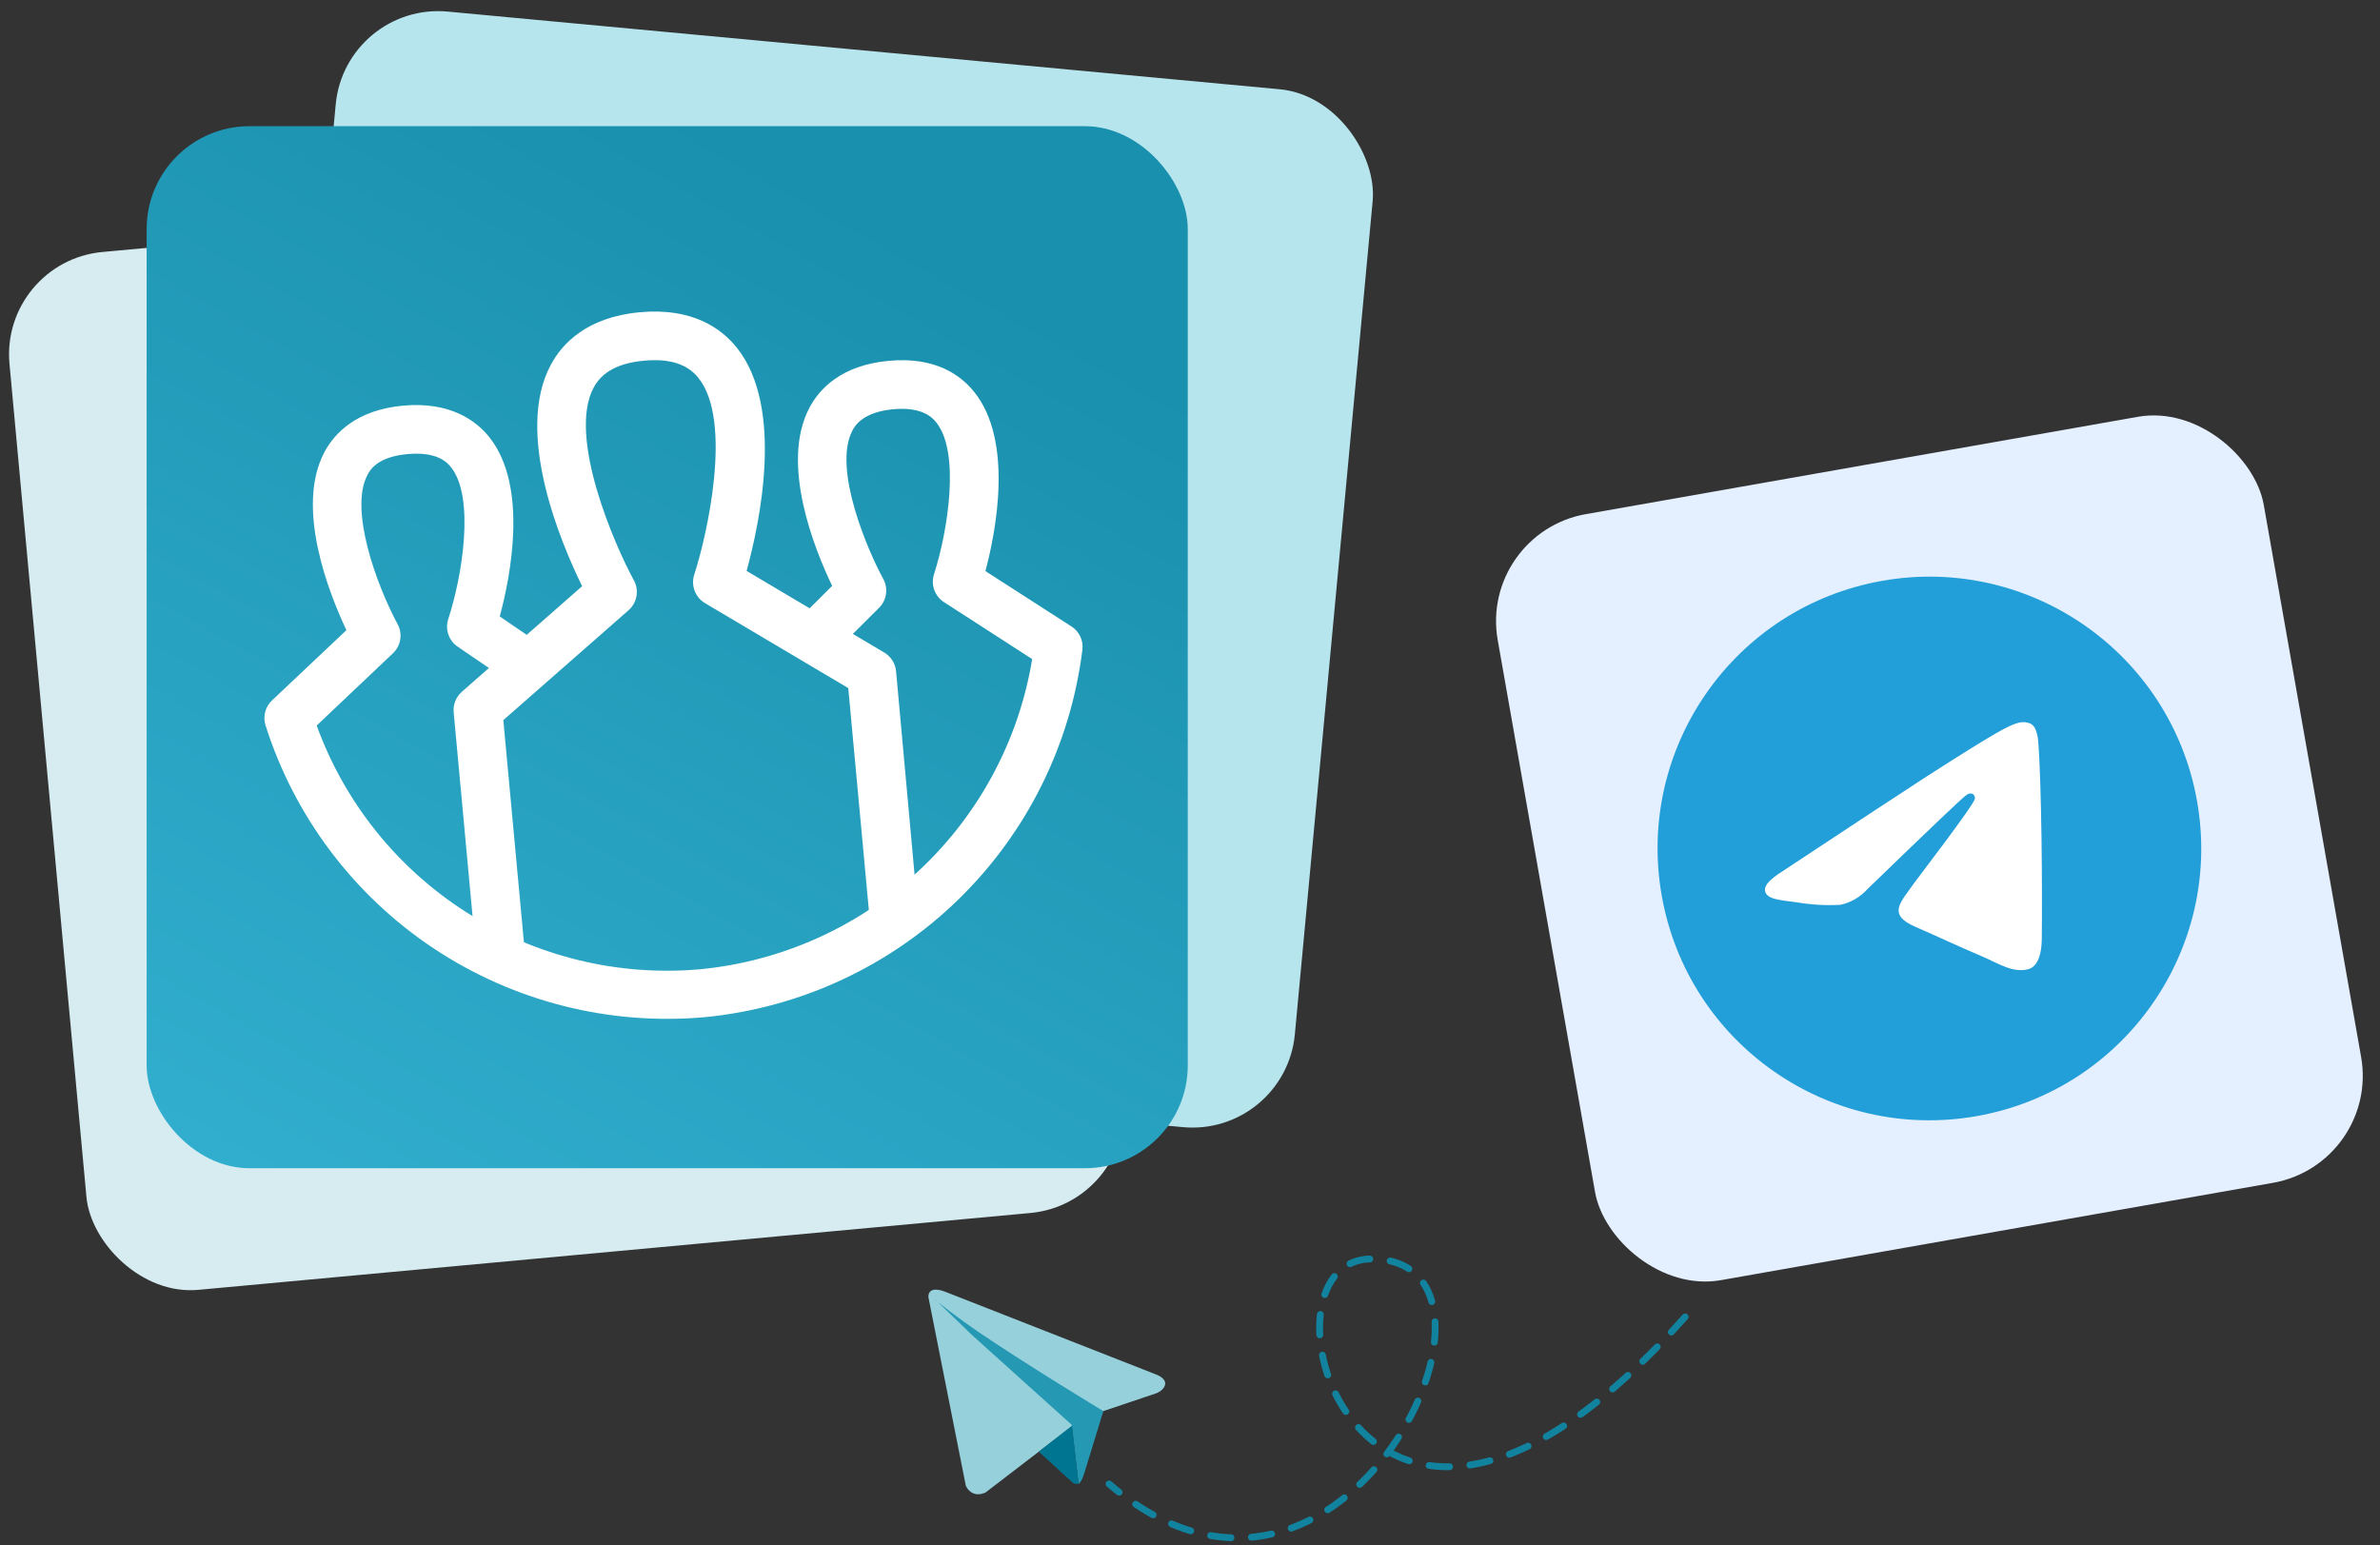 <svg width="442" height="287" viewBox="0 0 442 287" fill="none" xmlns="http://www.w3.org/2000/svg">
<rect x="0" y="0" width="442" height="287" fill="#333333" stroke="none"/>
<rect width="193.349" height="193.531" rx="19.099" transform="matrix(0.996 0.093 -0.093 0.996 64.121 0.376)" fill="#B6E5EE"/>
<rect width="193.349" height="193.531" rx="19.099" transform="matrix(0.996 -0.092 0.092 0.996 0.004 48.558)" fill="#D6ECF1"/>
<rect width="193.349" height="193.531" rx="19.099" transform="matrix(1 0 -0 1 27.234 23.437)" fill="url(#paint0_linear_9341_192156)"/>
<path d="M170.609 170.802L161.6 171.639L157.535 127.797L130.92 112.014C130.037 111.487 129.359 110.675 128.998 109.712C128.638 108.75 128.615 107.693 128.934 106.715C131.193 99.823 136.196 78.302 129.709 70.195C127.641 67.595 124.323 66.553 119.598 66.992C114.873 67.43 111.803 69.066 110.238 72.004C105.352 81.166 114.225 101.399 117.713 107.768C118.208 108.668 118.38 109.709 118.202 110.721C118.025 111.732 117.507 112.653 116.734 113.332L93.475 133.746L97.539 177.589L88.529 178.425L84.253 132.295C84.187 131.585 84.29 130.871 84.554 130.209C84.817 129.547 85.233 128.956 85.767 128.485L108.112 108.871C104.128 100.754 95.527 80.395 102.283 67.773C104.39 63.818 108.963 58.908 118.804 57.994C128.645 57.08 134.033 61.064 136.831 64.564C145.752 75.731 141.039 97.326 138.656 106.034L164.224 121.198C164.837 121.562 165.356 122.066 165.736 122.668C166.117 123.27 166.349 123.954 166.413 124.664L170.609 170.802Z" fill="white"/>
<path d="M130.881 188.916C113.127 190.505 95.364 185.996 80.531 176.137C65.698 166.277 54.683 151.657 49.307 134.694C49.056 133.888 49.038 133.027 49.253 132.21C49.468 131.394 49.909 130.654 50.525 130.075L64.331 117.04C61.089 110.164 54.788 94.259 60.255 83.964C62.123 80.474 66.165 76.147 74.834 75.342C83.504 74.537 88.385 78.065 90.865 81.181C98.176 90.34 94.781 107.196 92.812 114.495L100.701 119.871L95.597 127.33L84.991 120.101C84.182 119.548 83.576 118.748 83.262 117.82C82.948 116.893 82.945 115.889 83.252 114.96C85.842 107.059 88.231 92.423 83.783 86.808C83.199 86.066 81.394 83.805 75.668 84.337C69.942 84.868 68.68 87.385 68.242 88.212C64.844 94.575 69.863 108.533 73.839 115.915C74.313 116.788 74.485 117.793 74.327 118.774C74.17 119.755 73.692 120.656 72.969 121.338L58.814 134.749C64.013 149.083 73.817 161.296 86.697 169.483C99.578 177.671 114.812 181.374 130.025 180.015C145.227 178.548 159.519 172.103 170.673 161.683C181.827 151.263 189.217 137.454 191.69 122.408L175.312 111.833C174.475 111.294 173.839 110.494 173.504 109.557C173.169 108.621 173.153 107.6 173.458 106.653C176.015 98.725 178.378 84.021 173.873 78.452C173.281 77.721 171.488 75.488 165.862 76.01C160.236 76.533 158.767 79.098 158.32 79.936C154.529 87.082 161.342 102.627 164.026 107.509C164.499 108.366 164.68 109.353 164.542 110.322C164.405 111.291 163.955 112.189 163.262 112.881L154.176 121.94L147.778 115.549L154.545 108.813C151.268 102.001 144.832 86.058 150.335 75.709C152.2 72.189 156.269 67.83 165.028 67.016C173.788 66.203 178.456 69.72 180.933 72.806C188.24 81.915 184.97 98.709 183.007 106.068L198.973 116.338C199.687 116.792 200.257 117.438 200.619 118.201C200.981 118.965 201.12 119.815 201.019 120.654C198.844 138.295 190.71 154.673 177.959 167.083C165.208 179.493 148.602 187.194 130.881 188.916Z" fill="white"/>
<rect x="274.641" y="98.992" width="144.465" height="144.465" rx="20.183" transform="rotate(-10 274.641 98.992)" fill="#E4EFFF"/>
<path d="M367.083 207.294C394.537 202.453 412.868 176.273 408.028 148.819C403.187 121.366 377.007 103.034 349.553 107.875C322.099 112.716 303.768 138.896 308.609 166.35C313.45 193.803 339.63 212.135 367.083 207.294Z" fill="url(#paint1_linear_9341_192156)"/>
<path fill-rule="evenodd" clip-rule="evenodd" d="M330.987 161.849C344.365 153.003 353.288 147.134 357.755 144.242C370.523 136.058 373.247 134.553 375.1 134.183C375.791 134.046 376.508 134.129 377.149 134.42C377.604 134.707 377.94 135.148 378.094 135.663C378.324 136.285 378.467 136.935 378.52 137.595C379.163 145.597 379.296 165.222 379.189 174.308C379.142 178.161 377.995 179.644 376.694 179.997C373.838 180.757 371.267 178.99 368.166 177.657C363.276 175.576 360.518 174.226 355.758 172.157C350.264 169.798 353.135 167.455 355.441 164.063C356.056 163.186 366.717 149.355 366.783 148.28C366.787 148.12 366.753 147.962 366.683 147.818C366.613 147.674 366.51 147.549 366.381 147.454C366.211 147.386 366.027 147.36 365.844 147.377C365.662 147.394 365.486 147.455 365.331 147.554C364.89 147.717 358.752 153.578 346.832 165.111C345.504 166.596 343.743 167.624 341.797 168.049C339.102 168.196 336.399 168.042 333.738 167.591C330.46 167.144 327.879 167.044 327.776 165.272C327.741 164.343 328.823 163.213 330.987 161.849Z" fill="white"/>
<path d="M312.953 244.586C252.178 312.958 230.653 233.824 254.71 233.824C286.176 233.824 249.646 312.958 205.963 275.607" stroke="#11839F" stroke-width="1.266" stroke-linecap="round" stroke-dasharray="3.8 3.8"/>
<path d="M172.409 240.868L179.366 275.942C179.366 275.942 180.339 278.375 183.014 277.207L199.068 264.899L204.906 262.078L214.732 258.77C214.732 258.77 216.24 258.235 216.386 257.067C216.532 255.9 214.684 255.268 214.684 255.268L175.62 239.944C175.62 239.944 172.409 238.533 172.409 240.868Z" fill="#95D0DB"/>
<path d="M200.303 275.549C200.303 275.549 200.771 275.505 201.355 273.656C201.939 271.808 204.906 262.079 204.906 262.079C204.906 262.079 191.036 253.718 181.572 247.287C178.544 245.23 173.564 241.463 173.685 241.342C173.685 241.342 179.756 247.241 180.486 247.922C181.215 248.603 199.02 264.608 199.02 264.608" fill="#2598B4"/>
<path d="M192.911 269.618L199.261 275.408C199.261 275.408 199.758 275.785 200.301 275.548L199.085 264.795" fill="#007591"/>
<defs>
<linearGradient id="paint0_linear_9341_192156" x1="125.063" y1="10.918" x2="21.603" y2="195.384" gradientUnits="userSpaceOnUse">
<stop stop-color="#1990AD"/>
<stop offset="1" stop-color="#31ADCD"/>
</linearGradient>
<linearGradient id="paint1_linear_9341_192156" x1="1.18" y1="451.205" x2="1.162" y2="451.105" gradientUnits="userSpaceOnUse">
<stop stop-color="#2AABEE"/>
<stop offset="1" stop-color="#229ED9"/>
</linearGradient>
</defs>
</svg>
